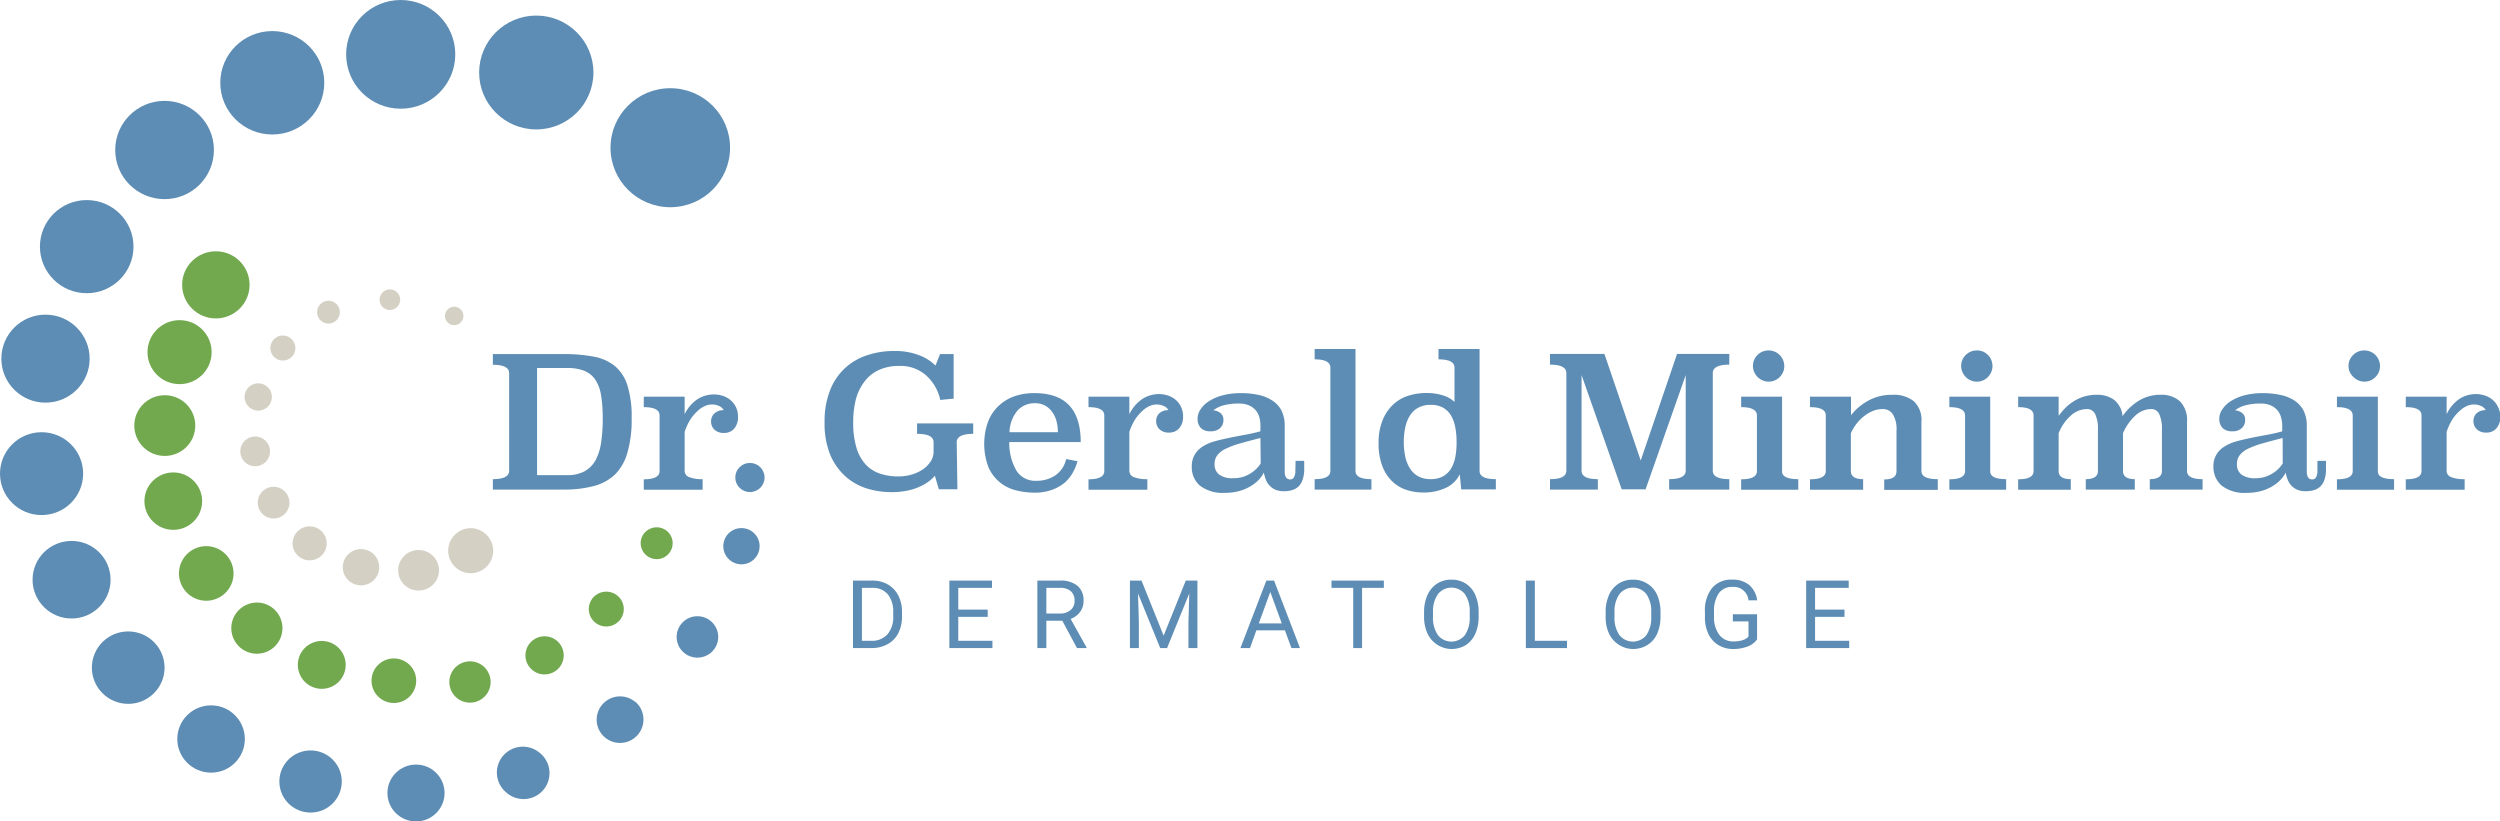 <svg xmlns="http://www.w3.org/2000/svg" x="0px" y="0px" viewBox="0 0 350 115" enable-background="new 0 0 350 115" xml:space="preserve"><path fill="#d4d0c4" d="M64.85 44.5a1.29 1.29 0 10-1.5 1 1.31 1.31 0 001.5-1zM54.84 40.54A1.44 1.44 0 1056 42.21a1.44 1.44 0 00-1.16-1.67z"/><circle fill="#d4d0c4" cx="45.99" cy="43.7" transform="rotate(-.06 47.721 47.771)" r="1.6"/><path fill="#d4d0c4" d="M39.9 47a1.75 1.75 0 101.43 2 1.76 1.76 0 00-1.43-2zM35.83 57.46a1.91 1.91 0 10-1.56-2.21 1.92 1.92 0 001.56 2.21zM37.77 63.56a2.08 2.08 0 10-2.41 1.68 2.07 2.07 0 002.41-1.68zM38.68 68.18a2.22 2.22 0 101.81 2.58 2.24 2.24 0 00-1.81-2.58z"/><ellipse fill="#d4d0c4" cx="43.35" cy="76.07" rx="2.39" ry="2.38"/><ellipse fill="#d4d0c4" cx="50.54" cy="79.41" rx="2.55" ry="2.54"/><ellipse fill="#d4d0c4" cx="58.6" cy="79.84" rx="2.86" ry="2.84"/><path fill="#d4d0c4" d="M66.47 74A3.15 3.15 0 1069 77.65 3.17 3.17 0 0066.47 74z"/><path fill="#72a94f" d="M94 75.19A2.24 2.24 0 0091.07 74a2.2 2.2 0 00-1.2 2.9A2.22 2.22 0 0094 75.19z"/><ellipse fill="#72a94f" cx="84.88" cy="85.27" rx="2.45" ry="2.44"/><ellipse fill="#72a94f" cx="76.24" cy="91.75" rx="2.68" ry="2.67"/><path fill="#72a94f" d="M64.67 92.82a2.89 2.89 0 103.8 1.56 2.88 2.88 0 00-3.8-1.56z"/><ellipse fill="#72a94f" cx="55.14" cy="95.3" rx="3.13" ry="3.12"/><path fill="#72a94f" d="M43.74 90a3.35 3.35 0 104.4 1.8 3.35 3.35 0 00-4.4-1.8zM34.58 84.64a3.58 3.58 0 104.69 1.93 3.57 3.57 0 00-4.69-1.93zM32.4 78.81a3.82 3.82 0 10-2.06 5 3.82 3.82 0 002.06-5z"/><ellipse fill="#72a94f" cx="24.26" cy="70.16" rx="4.04" ry="4.02"/><ellipse fill="#72a94f" cx="23.07" cy="59.58" rx="4.27" ry="4.25"/><ellipse fill="#72a94f" cx="25.14" cy="49.3" rx="4.49" ry="4.48"/><ellipse fill="#72a94f" cx="30.22" cy="39.88" rx="4.72" ry="4.7"/><ellipse fill="#5d8db4" cx="38.12" cy="11.59" rx="7.28" ry="7.24"/><ellipse fill="#5d8db4" cx="56.1" cy="7.61" rx="7.64" ry="7.61"/><ellipse fill="#5d8db4" cx="75.08" cy="10.15" rx="8" ry="7.97"/><ellipse fill="#5d8db4" cx="93.84" cy="20.68" rx="8.37" ry="8.33"/><path fill="#5d8db4" d="M101.87 74.82a2.54 2.54 0 103.59-.28 2.56 2.56 0 00-3.59.28z"/><ellipse fill="#5d8db4" cx="97.64" cy="89.17" rx="2.91" ry="2.9"/><path fill="#5d8db4" d="M88.93 98.27a3.28 3.28 0 00-4.61.37 3.24 3.24 0 00.36 4.59 3.27 3.27 0 104.25-5zM75.56 105.4a3.65 3.65 0 00-5.13.41 3.61 3.61 0 00.41 5.1 3.63 3.63 0 104.72-5.51z"/><ellipse fill="#5d8db4" cx="58.24" cy="111.02" rx="4" ry="3.98"/><ellipse fill="#5d8db4" cx="43.48" cy="109.41" rx="4.37" ry="4.35"/><ellipse fill="#5d8db4" cx="29.55" cy="103.46" rx="4.73" ry="4.71"/><ellipse fill="#5d8db4" cx="17.95" cy="93.47" rx="5.09" ry="5.07"/><ellipse fill="#5d8db4" cx="10.02" cy="81.16" rx="5.46" ry="5.43"/><ellipse fill="#5d8db4" cx="5.82" cy="66.31" rx="5.82" ry="5.8"/><ellipse fill="#5d8db4" cx="6.37" cy="50.21" rx="6.18" ry="6.16"/><ellipse fill="#5d8db4" cx="12.14" cy="34.53" rx="6.55" ry="6.52"/><ellipse fill="#5d8db4" cx="23.04" cy="21" rx="6.91" ry="6.88"/><path fill="#5d8db4" d="M124.29 81.82a4.34 4.34 0 00-2.19-.54h-2.68v9.45h2.63a4.62 4.62 0 002.24-.56 3.61 3.61 0 001.48-1.54 5.11 5.11 0 00.51-2.34v-.61a4.92 4.92 0 00-.52-2.31 3.79 3.79 0 00-1.47-1.55zm.76 4.44a3.68 3.68 0 01-.81 2.55 2.87 2.87 0 01-2.25.9h-1.32V82.3h1.46a2.71 2.71 0 012.16.9 3.8 3.8 0 01.76 2.51zM134.16 86.36h4.12v-1.02h-4.12V82.3h4.72v-1.02h-5.97v9.45h6.03v-1.02h-4.78v-3.35zM151.22 85.66a2.54 2.54 0 00.48-1.54 2.64 2.64 0 00-.86-2.12 3.77 3.77 0 00-2.47-.72h-3.14v9.45h1.26V86.9h2.23l2.06 3.83h1.34v-.08l-2.23-4a2.92 2.92 0 001.33-.99zm-2.81.23h-1.92V82.3h1.91a2.23 2.23 0 011.52.47 1.71 1.71 0 01.52 1.35 1.61 1.61 0 01-.55 1.28 2.16 2.16 0 01-1.48.49zM162.91 88.99l-3.1-7.71h-1.62v9.45h1.25v-3.68l-.12-3.96 3.11 7.64h.96l3.11-7.65-.12 3.97v3.68h1.26v-9.45h-1.63l-3.1 7.71zM177.29 81.28l-3.63 9.45H175l.89-2.48h4l.91 2.48h1.2l-3.63-9.45zm-1.06 6l1.61-4.41 1.61 4.41zM186.41 82.3h3.04v8.43h1.24V82.3h3.05v-1.02h-7.33v1.02zM205.2 81.7a3.65 3.65 0 00-2-.55 3.61 3.61 0 00-2 .55 3.68 3.68 0 00-1.35 1.6 5.73 5.73 0 00-.48 2.41v.68a5.57 5.57 0 00.5 2.35 3.76 3.76 0 005.34 1.57 3.59 3.59 0 001.33-1.58 5.87 5.87 0 00.47-2.42v-.6a5.87 5.87 0 00-.47-2.42 3.52 3.52 0 00-1.34-1.59zm.56 4.7a4.22 4.22 0 01-.68 2.52 2.42 2.42 0 01-3.77 0 4.23 4.23 0 01-.69-2.56v-.7a4.14 4.14 0 01.7-2.49 2.41 2.41 0 013.76 0 4.17 4.17 0 01.68 2.58zM214.88 81.28h-1.26v9.45h5.76v-1.02h-4.5v-8.43zM230.61 81.7a3.65 3.65 0 00-2-.55 3.61 3.61 0 00-2 .55 3.68 3.68 0 00-1.35 1.6 5.73 5.73 0 00-.47 2.41v.68a5.42 5.42 0 00.49 2.35 3.76 3.76 0 005.34 1.57 3.59 3.59 0 001.38-1.58 5.87 5.87 0 00.47-2.42v-.6a5.87 5.87 0 00-.47-2.42 3.52 3.52 0 00-1.39-1.59zm.56 4.7a4.22 4.22 0 01-.68 2.52 2.42 2.42 0 01-3.77 0 4.23 4.23 0 01-.69-2.56v-.7a4.14 4.14 0 01.7-2.49 2.41 2.41 0 013.76 0 4.17 4.17 0 01.68 2.58zM240.64 83.05a2.21 2.21 0 011.9-.88 2.07 2.07 0 012.25 1.88H246a3.35 3.35 0 00-1.11-2.15 3.62 3.62 0 00-2.39-.75 3.48 3.48 0 00-2.81 1.17 5 5 0 00-1 3.31v.83a5.13 5.13 0 00.5 2.31 3.59 3.59 0 001.39 1.54 3.85 3.85 0 002.06.55 5.56 5.56 0 002-.34 2.88 2.88 0 001.35-1V86h-3.39v1h2.19v2.12a1.92 1.92 0 01-.87.52 4.12 4.12 0 01-1.23.16 2.4 2.4 0 01-2-.94 4.07 4.07 0 01-.73-2.53v-.73a4.31 4.31 0 01.68-2.55zM254.11 86.36h4.12v-1.02h-4.12V82.3h4.71v-1.02h-5.96v9.45h6.03v-1.02h-4.78v-3.35zM87.84 63.36a16.36 16.36 0 00.59-4.8 14.65 14.65 0 00-.59-4.6 5.75 5.75 0 00-1.78-2.73 6.58 6.58 0 00-3-1.31 21.73 21.73 0 00-4.06-.35H69v1.5c1.52 0 2.28.4 2.28 1.18V65.9c0 .79-.76 1.18-2.28 1.18v1.46h10a15.81 15.81 0 004.11-.49 6.79 6.79 0 003-1.63 7 7 0 001.73-3.06zM84.15 62a7.58 7.58 0 01-.81 2.5A4 4 0 0181.8 66a5 5 0 01-2.4.52h-4.21v-15h4.21a6.41 6.41 0 012.4.39 3.48 3.48 0 011.54 1.24 5.63 5.63 0 01.81 2.19 19.77 19.77 0 01.23 3.23 22.49 22.49 0 01-.23 3.43zM98.37 67.08a4.77 4.77 0 01-1.87-.28.93.93 0 01-.65-.87v-5.47a8.42 8.42 0 01.8-1.73 6 6 0 011-1.18 3.72 3.72 0 011-.69 2.37 2.37 0 011-.23 2.31 2.31 0 011 .2 1.35 1.35 0 01.67.59 1.85 1.85 0 00-1.3.46 1.49 1.49 0 00-.47 1.12 1.56 1.56 0 00.46 1.14 1.84 1.84 0 001.36.47 1.79 1.79 0 001.43-.62 2.41 2.41 0 00.52-1.6 3.13 3.13 0 00-.3-1.42 3.08 3.08 0 00-.8-1 3.25 3.25 0 00-1.09-.57 4.06 4.06 0 00-1.17-.18 4.3 4.3 0 00-2.3.66A5.24 5.24 0 0095.85 58v-2.47h-5.72V57c1.47 0 2.21.39 2.21 1.15v7.8c0 .77-.74 1.15-2.21 1.15v1.46h8.24zM133.94 61.92c0-.79.77-1.18 2.31-1.18v-1.46h-7.86v1.46c1.54 0 2.31.39 2.31 1.18v1.33a2.44 2.44 0 01-.4 1.34 4.08 4.08 0 01-1.06 1.1 5.49 5.49 0 01-1.58.74 6.68 6.68 0 01-1.91.27 8 8 0 01-2.57-.4 4.77 4.77 0 01-2-1.29 6.1 6.1 0 01-1.28-2.34 12.1 12.1 0 01-.45-3.56 13 13 0 01.36-3.16 7.11 7.11 0 011.19-2.49 5.2 5.2 0 012-1.64 6.58 6.58 0 012.9-.59 5.4 5.4 0 013.74 1.31 6.48 6.48 0 012 3.45l1.87-.18v-6.24h-1.9l-.64 1.61a6.39 6.39 0 00-2.22-1.42 9.21 9.21 0 00-3.55-.62 11.8 11.8 0 00-3.79.59 8.35 8.35 0 00-3.1 1.8 8.46 8.46 0 00-2.1 3.1 12 12 0 00-.77 4.5 11.77 11.77 0 00.77 4.49 8.62 8.62 0 002.07 3 8.09 8.09 0 003 1.74 11.51 11.51 0 003.52.54 10.61 10.61 0 002.11-.19 7.74 7.74 0 001.72-.52 7.23 7.23 0 001.33-.74 5.09 5.09 0 00.92-.85l.56 1.9h2.6zM149 67.62a5.24 5.24 0 001.17-1.41 6.86 6.86 0 00.68-1.64l-1.59-.3a3.73 3.73 0 01-1.57 2.32 4.69 4.69 0 01-2.59.72 3.11 3.11 0 01-2.8-1.42 7.69 7.69 0 01-1-4h10q0-6.86-6.47-6.85a8.11 8.11 0 00-3 .51 6.15 6.15 0 00-2.19 1.44 6 6 0 00-1.37 2.21 9.26 9.26 0 00.13 6.25 5.67 5.67 0 001.6 2.09 5.75 5.75 0 002.24 1.11 10.62 10.62 0 002.59.32 6.88 6.88 0 002.38-.37 5.91 5.91 0 001.79-.98zm-6.48-10.22a3.24 3.24 0 012.36-.95 2.87 2.87 0 011.4.32 2.91 2.91 0 011 .87 3.86 3.86 0 01.62 1.29 5.75 5.75 0 01.2 1.58h-6.77a4.89 4.89 0 011.19-3.11zM160.63 67.08a4.86 4.86 0 01-1.88-.28.93.93 0 01-.64-.87v-5.47a7.92 7.92 0 01.8-1.73 6 6 0 011-1.18 3.58 3.58 0 011-.69 2.36 2.36 0 011-.23 2.32 2.32 0 011 .2 1.35 1.35 0 01.67.59 1.84 1.84 0 00-1.3.46 1.49 1.49 0 00-.42 1.07 1.56 1.56 0 00.46 1.14 1.84 1.84 0 001.36.47 1.77 1.77 0 001.42-.62 2.36 2.36 0 00.53-1.6 3 3 0 00-.31-1.42 2.93 2.93 0 00-.79-1 3.25 3.25 0 00-1.09-.57 4.17 4.17 0 00-1.17-.18 4.3 4.3 0 00-2.3.66 5.24 5.24 0 00-1.86 2.17v-2.47h-5.72V57c1.47 0 2.21.39 2.21 1.15v7.8c0 .77-.74 1.15-2.21 1.15v1.46h8.24zM181.35 66a1.66 1.66 0 01-.18.78.57.57 0 01-.54.34c-.51 0-.77-.37-.77-1.12v-6.32a4.78 4.78 0 00-.5-2.3A3.79 3.79 0 00178 56a5.62 5.62 0 00-1.95-.74 11.31 11.31 0 00-2.28-.22 9.83 9.83 0 00-2.61.31 6.62 6.62 0 00-1.91.82 3.94 3.94 0 00-1.18 1.15 2.35 2.35 0 00-.41 1.27 1.84 1.84 0 00.45 1.32 1.8 1.8 0 001.35.47 1.88 1.88 0 001.36-.45 1.51 1.51 0 00.46-1.16 1.14 1.14 0 00-.41-.94 1.89 1.89 0 00-1-.39 4 4 0 011.42-.69 8.07 8.07 0 012.2-.25 3.4 3.4 0 011.33.24 2.5 2.5 0 011.48 1.65 4.2 4.2 0 01.16 1.2v.79a22.5 22.5 0 01-2.27.51c-.76.14-1.5.28-2.2.43s-1.38.3-2 .48a6 6 0 00-1.64.73 3.32 3.32 0 00-1.1 1.14 3.24 3.24 0 00-.4 1.7A3.37 3.37 0 00168 68a5.27 5.27 0 003.52 1 7.51 7.51 0 001.88-.23 6.06 6.06 0 001.56-.63 5.3 5.3 0 001.2-.9 4.34 4.34 0 00.78-1.08 5.76 5.76 0 00.28 1 2.43 2.43 0 00.52.82 2.48 2.48 0 00.82.58 3 3 0 001.18.21 4.14 4.14 0 001.14-.15 2.21 2.21 0 00.91-.51 2.33 2.33 0 00.59-1 4.27 4.27 0 00.21-1.43v-1.16h-1.21zm-4.85-1.12a4.52 4.52 0 01-1.5 1.44 4.32 4.32 0 01-2.32.63 3.12 3.12 0 01-2-.51 1.75 1.75 0 01-.64-1.44 2 2 0 01.39-1.27 3.18 3.18 0 011.18-.91 12.38 12.38 0 012-.74c.8-.23 1.75-.48 2.85-.76zM192 67.08c-1.49 0-2.23-.38-2.23-1.15V48.86h-5.72v1.45c1.47 0 2.2.39 2.2 1.15v14.47c0 .77-.73 1.15-2.2 1.15v1.46H192zM207.14 65.93V48.86h-5.75v1.45c1.49 0 2.24.39 2.24 1.15v4.81a4.06 4.06 0 00-1.63-.92 7.5 7.5 0 00-2.27-.33 8.4 8.4 0 00-2.52.37 5.52 5.52 0 00-2.13 1.21 6.16 6.16 0 00-1.49 2.17A8.27 8.27 0 00193 62a8.85 8.85 0 00.5 3.18 5.75 5.75 0 001.36 2.16 5.2 5.2 0 002 1.23 7.46 7.46 0 002.38.38 7.25 7.25 0 003.13-.63 4 4 0 002-1.93l.2 2.13h4.85v-1.44c-1.52 0-2.28-.38-2.28-1.15zm-3.4-1.93a5.07 5.07 0 01-.61 1.63A3.13 3.13 0 01202 66.7a3.52 3.52 0 01-1.69.38 3.64 3.64 0 01-1.72-.38 3.19 3.19 0 01-1.17-1.08 5.12 5.12 0 01-.67-1.63 9.67 9.67 0 01-.22-2.1 9.84 9.84 0 01.22-2.11 5.14 5.14 0 01.67-1.65 3.16 3.16 0 011.17-1.07 3.53 3.53 0 011.72-.38 3.41 3.41 0 011.69.38 3.1 3.1 0 011.12 1.07 5.1 5.1 0 01.61 1.65 10.61 10.61 0 01.19 2.11 10.44 10.44 0 01-.18 2.11zM233.68 67.08v1.46h8.42v-1.46c-1.54 0-2.31-.39-2.31-1.18V52.23c0-.78.77-1.18 2.31-1.18v-1.5h-7.31l-5.09 14.92-5.08-14.92H217v1.5c1.53 0 2.29.4 2.29 1.18V65.9c0 .79-.76 1.18-2.29 1.18v1.46h6.7v-1.46c-1.52 0-2.28-.39-2.28-1.18V52.51l5.62 16h3.34l5.62-16V65.9c0 .79-.79 1.18-2.32 1.18zM246.06 52.78a2.34 2.34 0 00.69.47 2.18 2.18 0 002.42-.47 2.14 2.14 0 00.63-1.55 2.2 2.2 0 00-2.19-2.17 2.18 2.18 0 00-1.55.63 2.15 2.15 0 00-.47 2.4 2.55 2.55 0 00.47.69zM249.49 65.93v-10.4h-5.73V57c1.48 0 2.21.4 2.21 1.18v7.77c0 .77-.73 1.15-2.21 1.15v1.46h8v-1.48c-1.56 0-2.31-.38-2.27-1.15zM269 65.93v-6.85a3.58 3.58 0 00-1.07-2.91 4.5 4.5 0 00-3-.9 6.83 6.83 0 00-3.35.81 7.85 7.85 0 00-2.44 2.05v-2.6h-5.74V57c1.47 0 2.21.39 2.21 1.15v7.8c0 .77-.74 1.15-2.21 1.15v1.46h7.44v-1.48c-1.14 0-1.72-.38-1.72-1.15v-5.27a6.33 6.33 0 01.8-1.34 5.52 5.52 0 011.08-1.08 4.88 4.88 0 011.24-.72 3.63 3.63 0 011.32-.25A1.63 1.63 0 01265 58a4 4 0 01.51 2.3v5.67c0 .77-.57 1.15-1.72 1.15v1.46h7.5v-1.5c-1.56 0-2.29-.38-2.29-1.15zM275.2 52.78a2.27 2.27 0 00.7.47 2 2 0 00.86.18 2.09 2.09 0 001.55-.65 2.18 2.18 0 000-3.08 2.09 2.09 0 00-1.54-.64 2.18 2.18 0 00-1.56.63 2.15 2.15 0 00-.47 2.4 2.55 2.55 0 00.46.69zM278.63 65.93v-10.4h-5.72V57c1.47 0 2.2.4 2.2 1.18v7.77c0 .77-.73 1.15-2.2 1.15v1.46h7.95v-1.48c-1.52 0-2.26-.38-2.23-1.15zM306.18 65.93v-6.85a3.73 3.73 0 00-1-2.91 3.83 3.83 0 00-2.68-.9 5.69 5.69 0 00-3.13.87 7.59 7.59 0 00-2.21 2.12A3.31 3.31 0 00296 56a3.93 3.93 0 00-2.44-.73 6.11 6.11 0 00-1.77.24 6 6 0 00-1.45.66 6.09 6.09 0 00-1.19.94 11.69 11.69 0 00-.94 1.1v-2.68h-5.67V57c1.44 0 2.16.39 2.16 1.15v7.8c0 .77-.72 1.15-2.16 1.15v1.46h7.37v-1.48c-1.13 0-1.7-.38-1.7-1.15v-5.27a6.47 6.47 0 011.73-2.5 3.37 3.37 0 012.21-.89 1.24 1.24 0 011.17.69 4.94 4.94 0 01.39 2.3v5.67c0 .77-.57 1.15-1.7 1.15v1.46h6.86v-1.46c-1.1 0-1.65-.38-1.65-1.15v-5.27a7.08 7.08 0 011.75-2.5 3.28 3.28 0 012.19-.89 1.2 1.2 0 011.13.69 5.1 5.1 0 01.38 2.3v5.67c0 .77-.57 1.15-1.7 1.15v1.46h7.39v-1.46c-1.45 0-2.18-.38-2.18-1.15zM324.44 66a1.66 1.66 0 01-.18.78.57.57 0 01-.54.34c-.52 0-.77-.37-.77-1.12v-6.32a4.78 4.78 0 00-.5-2.3A4 4 0 00321.1 56a5.77 5.77 0 00-2-.74 11.48 11.48 0 00-2.29-.22 9.81 9.81 0 00-2.6.31 6.62 6.62 0 00-1.91.82 3.82 3.82 0 00-1.18 1.15 2.29 2.29 0 00-.42 1.27 1.84 1.84 0 00.45 1.32 1.8 1.8 0 001.35.47 1.88 1.88 0 001.36-.45 1.51 1.51 0 00.46-1.16 1.11 1.11 0 00-.41-.94 1.82 1.82 0 00-1-.39 4.06 4.06 0 011.43-.69 8 8 0 012.19-.25 3.45 3.45 0 011.34.24 2.62 2.62 0 01.93.66 2.58 2.58 0 01.54 1 4.19 4.19 0 01.17 1.2v.79a22.5 22.5 0 01-2.27.51c-.76.14-1.5.28-2.21.43s-1.38.3-2 .48a5.87 5.87 0 00-1.64.73 3.12 3.12 0 00-1.51 2.84 3.41 3.41 0 001.17 2.62 5.28 5.28 0 003.53 1 7.43 7.43 0 001.87-.23 6.14 6.14 0 001.57-.63 5.24 5.24 0 001.19-.9 3.89 3.89 0 00.78-1.08 5.76 5.76 0 00.29 1 2.49 2.49 0 001.33 1.4 3 3 0 001.18.21 4.26 4.26 0 001.15-.15 2.21 2.21 0 00.91-.51 2.44 2.44 0 00.59-1 4.56 4.56 0 00.2-1.43v-1.16h-1.2zm-4.86-1.12a4.34 4.34 0 01-1.5 1.44 4.29 4.29 0 01-2.32.63 3.11 3.11 0 01-1.95-.51 1.73 1.73 0 01-.64-1.44 2.08 2.08 0 01.38-1.27 3.26 3.26 0 011.18-.91 12.17 12.17 0 012-.74c.8-.23 1.75-.48 2.84-.76zM329.47 52.78a2.34 2.34 0 00.69.47 2.16 2.16 0 002.41-.47 2.14 2.14 0 00.63-1.55 2.19 2.19 0 00-2.2-2.17 2.16 2.16 0 00-1.55.63 2.13 2.13 0 00-.48 2.4 2.38 2.38 0 00.5.69zM332.9 65.93v-10.4h-5.73V57c1.47 0 2.21.4 2.21 1.18v7.77c0 .77-.74 1.15-2.21 1.15v1.46h8v-1.48c-1.56 0-2.31-.38-2.27-1.15zM349.69 56.92a2.93 2.93 0 00-.79-1 3.25 3.25 0 00-1.09-.57 4.17 4.17 0 00-1.17-.18 4.3 4.3 0 00-2.3.66 5.24 5.24 0 00-1.81 2.17v-2.47h-5.72V57c1.47 0 2.2.39 2.2 1.15v7.8c0 .77-.73 1.15-2.2 1.15v1.46h8.24v-1.48a4.82 4.82 0 01-1.88-.28.92.92 0 01-.64-.87v-5.47a7.92 7.92 0 01.8-1.73 5.64 5.64 0 011-1.18 3.45 3.45 0 011-.69 2.36 2.36 0 011-.23 2.32 2.32 0 011 .2 1.35 1.35 0 01.67.59 1.82 1.82 0 00-1.3.46 1.49 1.49 0 00-.42 1.07 1.56 1.56 0 00.46 1.14 1.84 1.84 0 001.36.47 1.77 1.77 0 001.42-.62 2.41 2.41 0 00.53-1.6 3 3 0 00-.36-1.42z"/><ellipse fill="#5d8db4" cx="104.99" cy="66.85" rx="2.05" ry="2.04"/></svg>